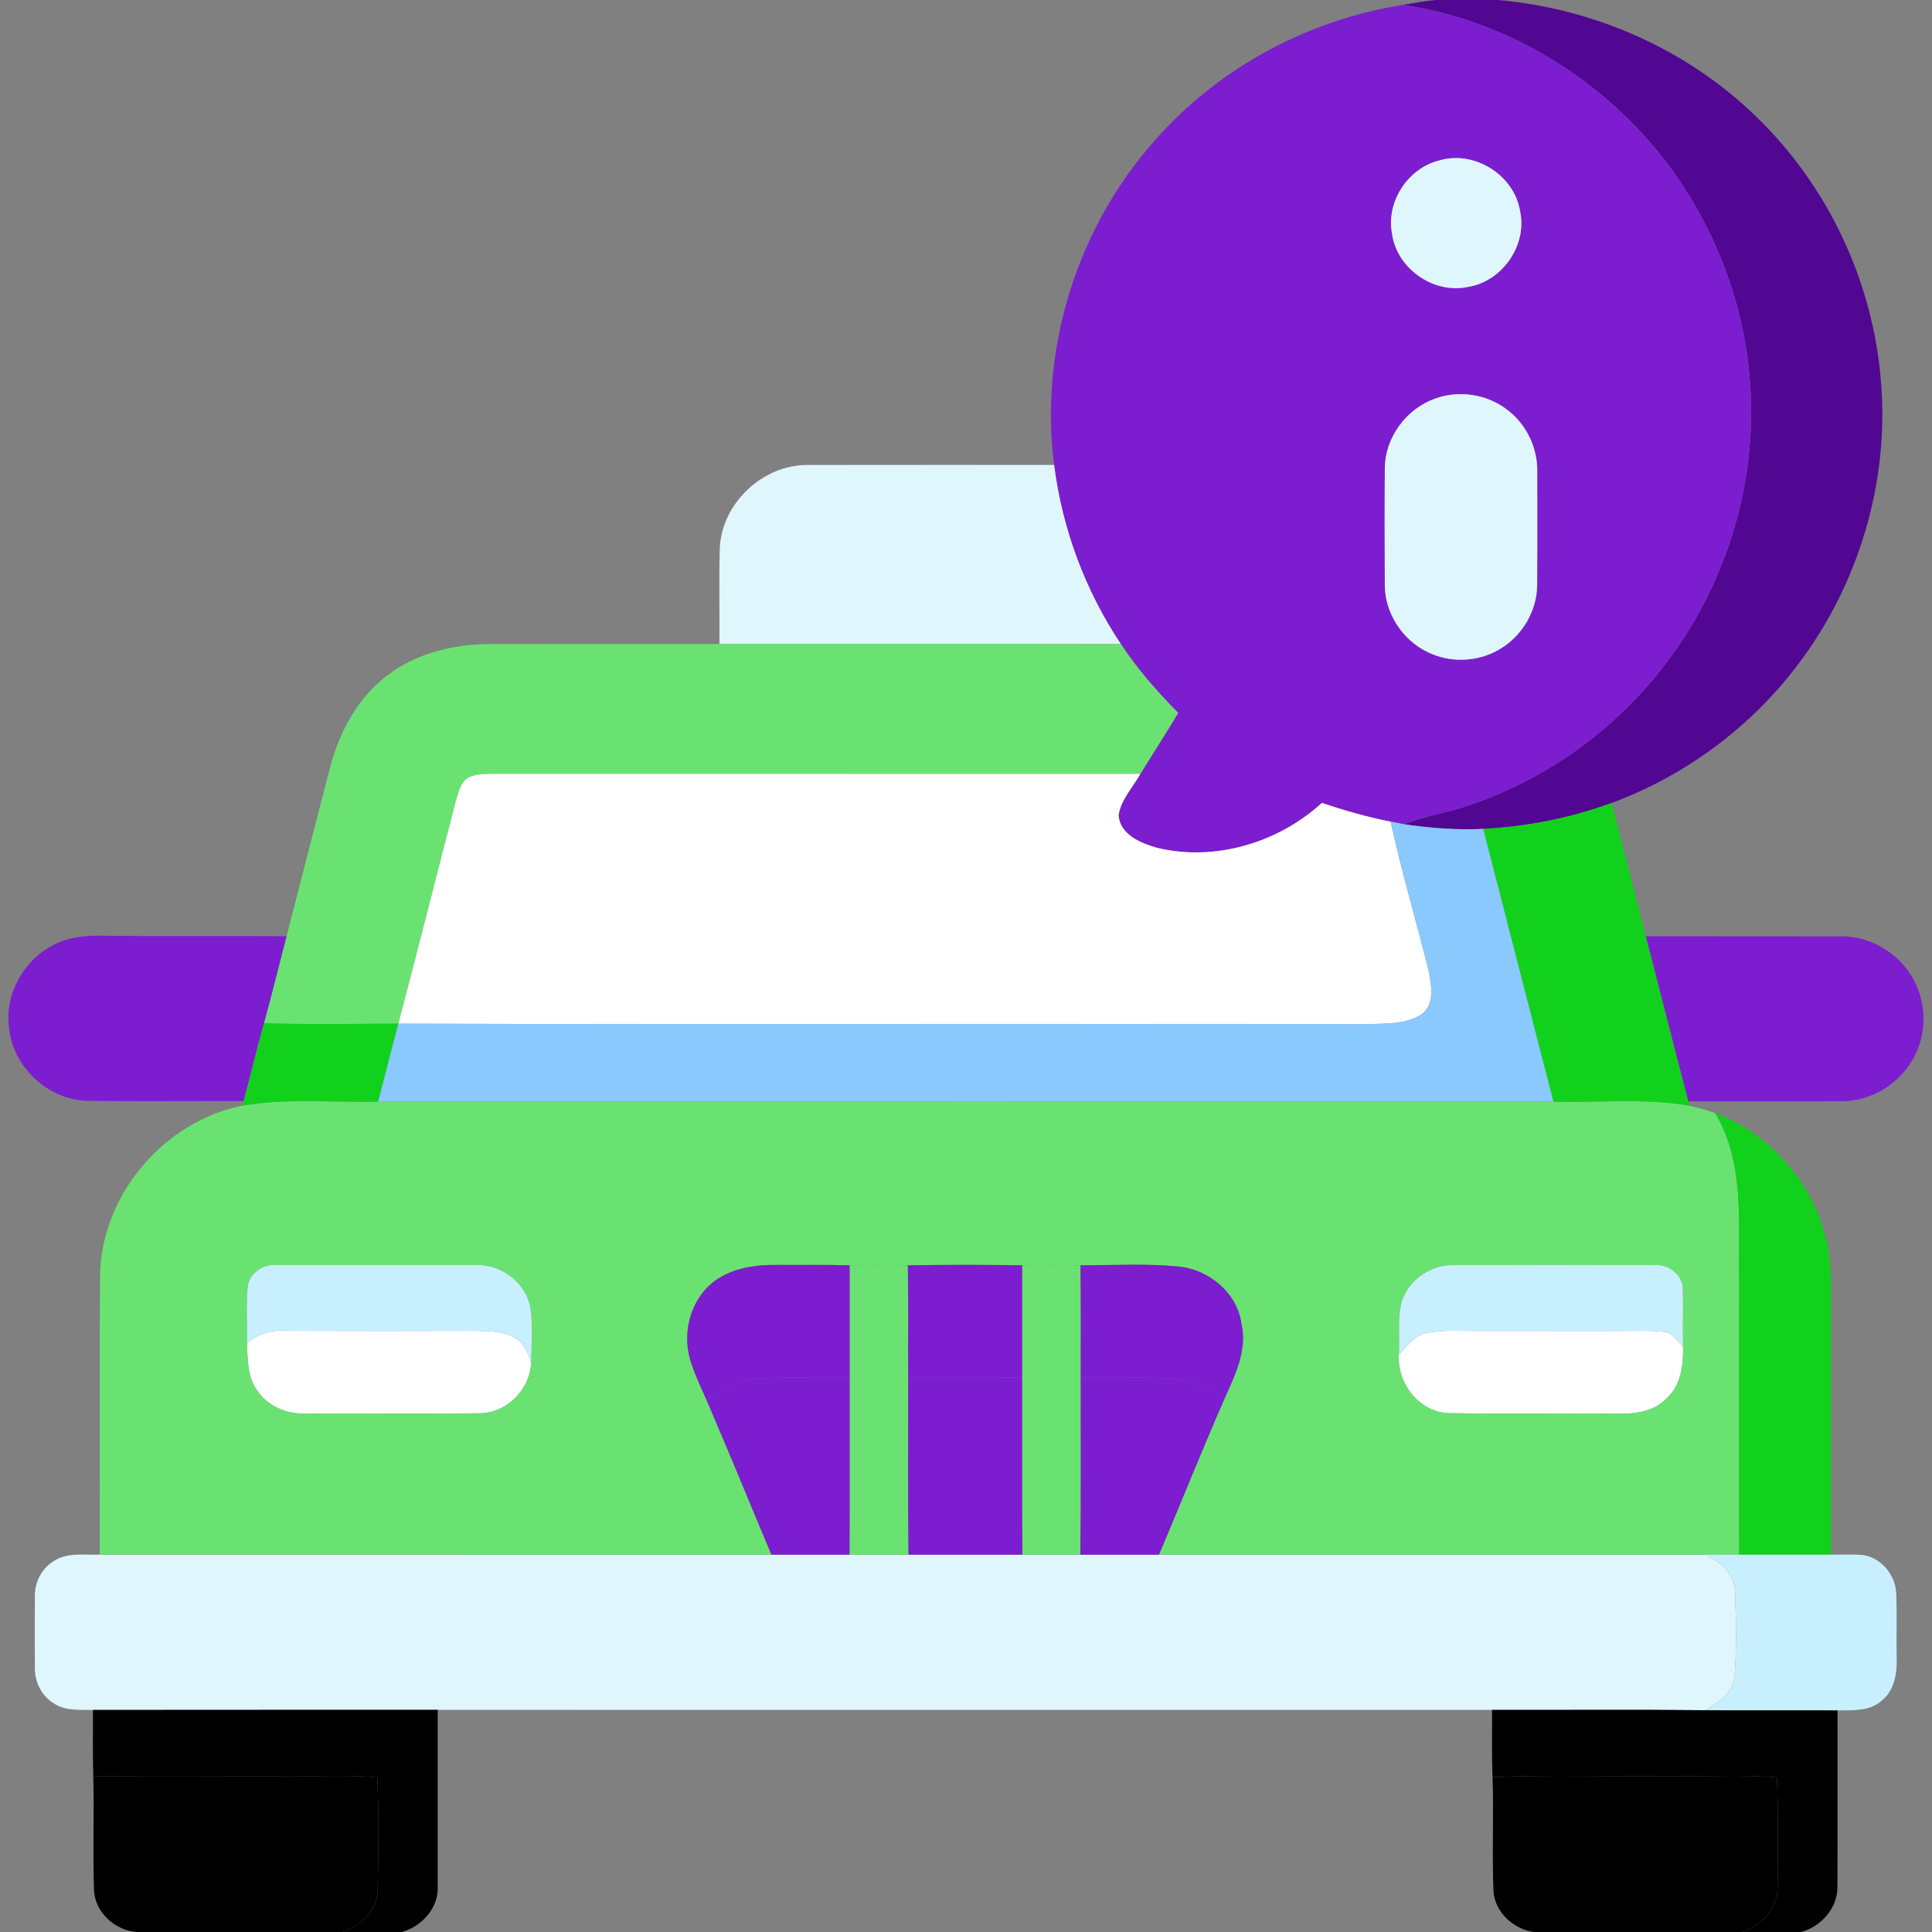 <svg width="81" height="81" viewBox="0 0 81 81" fill="none" xmlns="http://www.w3.org/2000/svg">
<rect x="0" y="0" width="81" height="81" fill="#808080" stroke="none"/>
<g clip-path="url(#clip0_125_86)">
<path d="M60.2 0H62.81C66.82 0.356 70.714 2.055 73.607 4.869C76.627 7.771 78.526 11.797 78.858 15.971C79.222 20.196 77.923 24.531 75.351 27.898C73.373 30.511 70.635 32.53 67.564 33.667C65.836 34.297 64.019 34.659 62.183 34.752C61.084 34.806 59.981 34.719 58.893 34.563C59.685 34.213 60.551 34.104 61.369 33.833C64.915 32.699 68.059 30.37 70.2 27.326C72.302 24.358 73.466 20.725 73.414 17.083C73.389 13.439 72.123 9.839 69.953 6.923C67.285 3.373 63.224 0.848 58.815 0.207C59.274 0.128 59.734 0.038 60.2 0Z" fill="#510791"/>
<path d="M48.133 6.216C50.809 3.001 54.689 0.851 58.815 0.207C63.224 0.848 67.285 3.373 69.953 6.923C72.123 9.839 73.389 13.439 73.414 17.083C73.466 20.725 72.302 24.359 70.2 27.326C68.059 30.37 64.915 32.699 61.369 33.833C60.551 34.104 59.685 34.213 58.893 34.563C58.695 34.526 58.497 34.488 58.303 34.447C57.323 34.256 56.365 33.98 55.42 33.663C53.593 35.335 50.927 36.135 48.5 35.542C47.826 35.35 46.947 34.988 46.899 34.175C46.999 33.517 47.499 33.011 47.811 32.443C48.337 31.592 48.878 30.748 49.397 29.892C48.521 28.995 47.682 28.057 46.996 27.005C45.496 24.762 44.533 22.168 44.194 19.491C43.59 14.771 45.064 9.847 48.133 6.216ZM60.336 6.728C59.016 7.057 58.1 8.472 58.363 9.81C58.568 11.264 60.103 12.337 61.539 12.031C62.985 11.805 64.049 10.271 63.727 8.837C63.477 7.326 61.802 6.289 60.336 6.728ZM60.176 16.708C58.972 17.13 58.076 18.326 58.061 19.611C58.046 21.245 58.053 22.879 58.059 24.514C58.056 25.692 58.783 26.819 59.839 27.331C60.771 27.803 61.938 27.766 62.84 27.238C63.802 26.695 64.442 25.626 64.446 24.518C64.457 22.939 64.449 21.361 64.45 19.783C64.472 18.777 63.992 17.782 63.188 17.178C62.348 16.526 61.174 16.347 60.176 16.708Z" fill="#7C1DCF"/>
<path d="M60.336 6.728C61.802 6.289 63.477 7.326 63.727 8.837C64.049 10.271 62.985 11.805 61.539 12.031C60.103 12.337 58.568 11.264 58.363 9.81C58.1 8.472 59.016 7.057 60.336 6.728Z" fill="#DFF6FD"/>
<path d="M60.176 16.708C61.174 16.347 62.348 16.526 63.188 17.178C63.992 17.782 64.472 18.777 64.45 19.783C64.449 21.361 64.457 22.939 64.446 24.518C64.442 25.626 63.802 26.695 62.84 27.238C61.938 27.766 60.771 27.803 59.839 27.331C58.783 26.819 58.056 25.692 58.059 24.514C58.053 22.879 58.046 21.245 58.06 19.611C58.076 18.326 58.972 17.13 60.176 16.708Z" fill="#DFF6FD"/>
<path d="M30.179 22.943C30.283 21.081 31.979 19.494 33.841 19.494C37.292 19.486 40.744 19.494 44.194 19.491C44.533 22.167 45.496 24.762 46.996 27.005C41.384 26.993 35.773 27.005 30.163 27C30.174 25.648 30.136 24.294 30.179 22.943Z" fill="#DFF6FD"/>
<path d="M10.35 56.331C10.854 55.871 11.519 55.725 12.185 55.794C14.765 55.803 17.345 55.806 19.926 55.795C20.519 55.808 21.166 55.8 21.677 56.149C22.012 56.361 22.134 56.763 22.269 57.113C22.232 58.249 21.247 59.253 20.101 59.253C17.727 59.279 15.35 59.253 12.974 59.264C12.155 59.323 11.28 59.029 10.804 58.329C10.361 57.761 10.394 57.012 10.35 56.331Z" fill="white"/>
<path d="M58.646 56.812C58.981 56.447 59.296 55.979 59.82 55.885C60.54 55.744 61.277 55.806 62.005 55.8C64.329 55.794 66.653 55.811 68.975 55.795C69.328 55.806 69.693 55.789 70.03 55.912C70.234 56.069 70.392 56.278 70.563 56.471C70.581 57.239 70.478 58.089 69.869 58.632C69.269 59.258 68.352 59.299 67.542 59.264C65.278 59.249 63.012 59.287 60.75 59.247C59.508 59.211 58.581 58.015 58.646 56.812Z" fill="white"/>
<path d="M2.207 65.479C2.78 65.069 3.523 65.202 4.183 65.178C13.569 65.181 22.955 65.18 32.342 65.18C33.435 65.18 34.529 65.18 35.624 65.18C36.444 65.18 37.262 65.18 38.081 65.18C39.676 65.18 41.27 65.18 42.865 65.18C43.673 65.18 44.483 65.18 45.292 65.18C46.392 65.18 47.491 65.18 48.592 65.18C56.224 65.18 63.857 65.18 71.49 65.18C72.133 65.463 72.737 66.005 72.745 66.76C72.783 67.913 72.811 69.073 72.729 70.225C72.675 70.935 72.073 71.405 71.486 71.702C68.508 71.669 65.532 71.696 62.555 71.688C47.82 71.687 33.087 71.687 18.352 71.687C13.533 71.69 8.715 71.683 3.898 71.691C3.357 71.68 2.765 71.737 2.286 71.435C1.756 71.128 1.448 70.522 1.462 69.916C1.457 68.923 1.455 67.928 1.462 66.934C1.451 66.363 1.723 65.792 2.207 65.479Z" fill="#DFF6FD"/>
<path d="M20.568 27.002C23.767 26.997 26.964 27.002 30.163 27C35.773 27.005 41.384 26.993 46.996 27.005C47.682 28.057 48.521 28.995 49.397 29.892C48.878 30.748 48.337 31.592 47.811 32.443C38.78 32.441 29.748 32.443 20.718 32.441C20.359 32.454 19.981 32.438 19.647 32.593C19.315 32.786 19.231 33.194 19.125 33.531C18.312 36.659 17.527 39.794 16.701 42.919C14.822 42.927 12.943 42.951 11.063 42.905C11.403 41.694 11.693 40.47 12.014 39.255C12.62 36.909 13.218 34.559 13.829 32.213C14.211 30.74 14.957 29.307 16.178 28.364C17.412 27.387 19.018 27 20.568 27.002Z" fill="#6AE271"/>
<path d="M10.147 46.355C12.033 46.032 13.955 46.23 15.855 46.184C32.28 46.192 48.704 46.187 65.129 46.187C67.032 46.238 68.959 46.024 70.843 46.357C71.201 46.453 71.56 46.543 71.911 46.664C73.163 48.761 72.867 51.294 72.917 53.629C72.916 57.48 72.911 61.329 72.917 65.18C72.441 65.178 71.965 65.183 71.49 65.18C63.857 65.18 56.224 65.18 48.592 65.18C49.521 62.987 50.402 60.774 51.359 58.594C51.791 57.635 52.289 56.608 52.054 55.525C51.881 54.205 50.685 53.219 49.393 53.098C48.034 52.968 46.66 53.047 45.297 53.05C44.485 53.085 43.672 53.084 42.859 53.049C41.258 53.023 39.655 53.022 38.054 53.05C37.247 53.083 36.437 53.083 35.629 53.05C34.616 53.015 33.602 53.041 32.588 53.031C31.68 53.023 30.717 53.153 29.967 53.705C28.98 54.428 28.598 55.809 28.924 56.966C29.098 57.569 29.375 58.135 29.627 58.709C30.554 60.856 31.435 63.023 32.341 65.18C22.955 65.18 13.569 65.181 4.183 65.178C4.192 61.245 4.164 57.311 4.197 53.378C4.298 50.044 6.89 47.023 10.147 46.355ZM10.383 53.963C10.31 54.749 10.378 55.542 10.35 56.331C10.394 57.012 10.361 57.761 10.804 58.33C11.28 59.029 12.155 59.323 12.974 59.264C15.35 59.253 17.727 59.279 20.101 59.253C21.247 59.253 22.232 58.249 22.269 57.113C22.281 56.347 22.348 55.572 22.235 54.811C22.028 53.761 21.005 52.995 19.943 53.036C17.14 53.034 14.336 53.033 11.533 53.036C10.99 53.006 10.443 53.406 10.383 53.963ZM58.795 54.487C58.564 55.238 58.701 56.039 58.646 56.812C58.581 58.015 59.508 59.211 60.75 59.247C63.012 59.287 65.278 59.249 67.542 59.264C68.352 59.299 69.269 59.258 69.869 58.632C70.478 58.089 70.581 57.239 70.563 56.471C70.543 55.68 70.573 54.887 70.554 54.096C70.585 53.515 70.022 53.028 69.462 53.039C66.611 53.031 63.761 53.031 60.91 53.039C59.994 53.031 59.116 53.628 58.795 54.487Z" fill="#6AE271"/>
<path d="M19.647 32.593C19.981 32.438 20.359 32.454 20.718 32.441C29.748 32.443 38.78 32.441 47.811 32.443C47.499 33.011 46.999 33.517 46.899 34.175C46.947 34.988 47.826 35.35 48.5 35.542C50.927 36.135 53.593 35.335 55.42 33.663C56.365 33.98 57.323 34.256 58.303 34.447C58.764 36.554 59.38 38.622 59.902 40.714C60.013 41.308 60.166 42.103 59.605 42.522C58.921 42.968 58.059 42.91 57.277 42.938C43.753 42.92 30.226 42.957 16.701 42.919C17.527 39.794 18.312 36.659 19.125 33.531C19.231 33.194 19.315 32.786 19.647 32.593Z" fill="white"/>
<path d="M62.183 34.752C64.019 34.659 65.836 34.297 67.564 33.667C68.056 35.526 68.522 37.391 69.004 39.253C69.598 41.558 70.185 43.867 70.785 46.172L70.843 46.357C68.959 46.025 67.032 46.238 65.129 46.187C64.139 42.378 63.169 38.564 62.183 34.752Z" fill="#11D11C"/>
<path d="M11.063 42.905C12.943 42.951 14.822 42.927 16.701 42.919C16.409 44.004 16.14 45.097 15.855 46.184C13.955 46.23 12.033 46.032 10.147 46.355L10.21 46.162C10.503 45.078 10.752 43.984 11.063 42.905Z" fill="#11D11C"/>
<path d="M71.911 46.664C74.137 47.508 75.9 49.461 76.513 51.763C76.754 52.572 76.762 53.424 76.774 54.262C76.773 57.901 76.776 61.539 76.773 65.18C75.488 65.18 74.202 65.18 72.917 65.18C72.911 61.329 72.916 57.48 72.917 53.629C72.867 51.294 73.163 48.761 71.911 46.664Z" fill="#11D11C"/>
<path d="M58.303 34.447C58.497 34.488 58.695 34.526 58.893 34.563C59.981 34.719 61.084 34.806 62.183 34.752C63.169 38.564 64.139 42.378 65.129 46.187C48.704 46.187 32.28 46.192 15.855 46.184C16.14 45.097 16.409 44.004 16.701 42.919C30.226 42.957 43.753 42.92 57.277 42.938C58.059 42.909 58.921 42.968 59.605 42.522C60.166 42.103 60.013 41.308 59.902 40.714C59.38 38.622 58.764 36.554 58.303 34.447Z" fill="#8AC9FE"/>
<path d="M2.267 39.608C2.882 39.28 3.591 39.22 4.276 39.231C6.855 39.264 9.435 39.228 12.014 39.255C11.693 40.47 11.403 41.694 11.063 42.905C10.752 43.984 10.503 45.078 10.21 46.162C8.021 46.156 5.83 46.179 3.64 46.153C1.985 46.1 0.509 44.7 0.373 43.052C0.206 41.653 1.009 40.226 2.267 39.608Z" fill="#7C1DCF"/>
<path d="M69.003 39.253C71.739 39.261 74.472 39.25 77.208 39.258C78.418 39.25 79.59 39.95 80.185 41C80.755 41.97 80.797 43.226 80.29 44.232C79.734 45.385 78.499 46.172 77.216 46.17C75.072 46.179 72.928 46.173 70.785 46.172C70.185 43.867 69.598 41.558 69.003 39.253Z" fill="#7C1DCF"/>
<path d="M29.627 58.709C30.258 58.124 31.092 57.812 31.946 57.779C33.172 57.727 34.401 57.777 35.629 57.757C35.627 60.231 35.635 62.705 35.624 65.18C34.529 65.18 33.435 65.18 32.341 65.18C31.435 63.023 30.554 60.856 29.627 58.709Z" fill="#7C1DCF"/>
<path d="M38.073 57.757C39.668 57.761 41.264 57.763 42.859 57.755C42.864 60.23 42.852 62.705 42.865 65.18C41.27 65.18 39.676 65.18 38.081 65.18C38.06 62.705 38.078 60.231 38.073 57.757Z" fill="#7C1DCF"/>
<path d="M45.303 57.75C46.6 57.793 47.901 57.712 49.196 57.798C49.983 57.839 50.669 58.254 51.359 58.594C50.402 60.774 49.521 62.987 48.592 65.18C47.491 65.18 46.392 65.18 45.292 65.18C45.317 62.702 45.298 60.226 45.303 57.75Z" fill="#7C1DCF"/>
<path d="M3.911 74.48C6.72 74.433 9.532 74.48 12.343 74.461C13.501 74.484 14.664 74.408 15.819 74.52C15.887 76.1 15.869 77.686 15.833 79.266C15.816 80.122 15.101 80.725 14.355 81H5.749C4.832 80.941 3.99 80.193 3.942 79.255C3.885 77.665 3.953 76.072 3.911 74.48Z" fill="black"/>
<path d="M62.577 74.509C65.078 74.404 67.584 74.492 70.089 74.463C71.558 74.495 73.033 74.395 74.499 74.522C74.559 76.048 74.539 77.581 74.525 79.109C74.555 80.005 73.844 80.699 73.058 81H64.284C63.422 80.859 62.653 80.147 62.612 79.249C62.553 77.67 62.629 76.088 62.577 74.509Z" fill="black"/>
<path d="M10.383 53.963C10.443 53.406 10.99 53.006 11.533 53.036C14.336 53.033 17.14 53.035 19.943 53.036C21.005 52.995 22.028 53.761 22.235 54.811C22.348 55.572 22.281 56.347 22.269 57.113C22.134 56.763 22.012 56.361 21.677 56.15C21.166 55.8 20.519 55.808 19.926 55.795C17.345 55.806 14.765 55.803 12.185 55.794C11.519 55.725 10.854 55.871 10.35 56.331C10.378 55.542 10.31 54.749 10.383 53.963Z" fill="#C8EFFE"/>
<path d="M58.795 54.487C59.116 53.628 59.994 53.031 60.91 53.039C63.761 53.031 66.611 53.031 69.462 53.039C70.022 53.028 70.585 53.515 70.554 54.096C70.573 54.887 70.543 55.68 70.563 56.471C70.392 56.278 70.234 56.069 70.03 55.912C69.693 55.789 69.328 55.806 68.975 55.795C66.653 55.811 64.329 55.794 62.005 55.8C61.277 55.806 60.54 55.745 59.82 55.885C59.296 55.979 58.981 56.447 58.646 56.812C58.701 56.039 58.564 55.238 58.795 54.487Z" fill="#C8EFFE"/>
<path d="M71.49 65.18C71.965 65.183 72.441 65.178 72.917 65.18C74.202 65.18 75.488 65.18 76.773 65.18C77.238 65.183 77.705 65.153 78.168 65.203C78.915 65.357 79.475 66.061 79.5 66.817C79.538 67.692 79.5 68.568 79.518 69.445C79.546 70.108 79.445 70.861 78.89 71.301C78.386 71.759 77.668 71.699 77.039 71.71C75.188 71.701 73.337 71.715 71.486 71.702C72.073 71.405 72.675 70.935 72.729 70.225C72.811 69.073 72.783 67.913 72.745 66.76C72.737 66.005 72.133 65.463 71.49 65.18Z" fill="#C8EFFE"/>
<path d="M29.967 53.705C30.717 53.153 31.68 53.023 32.588 53.031C33.602 53.041 34.616 53.016 35.629 53.05C35.627 54.62 35.629 56.189 35.629 57.757C34.401 57.777 33.172 57.727 31.946 57.779C31.092 57.812 30.258 58.124 29.627 58.709C29.375 58.135 29.098 57.569 28.924 56.966C28.598 55.809 28.98 54.428 29.967 53.705Z" fill="#7C1DCF"/>
<path d="M38.054 53.05C39.655 53.022 41.258 53.023 42.859 53.049C42.859 54.618 42.859 56.187 42.859 57.755C41.264 57.763 39.668 57.761 38.073 57.757C38.062 56.189 38.094 54.62 38.054 53.05Z" fill="#7C1DCF"/>
<path d="M45.297 53.05C46.66 53.047 48.034 52.968 49.393 53.098C50.685 53.219 51.881 54.205 52.054 55.525C52.289 56.608 51.791 57.635 51.359 58.594C50.669 58.254 49.983 57.839 49.196 57.798C47.901 57.712 46.6 57.793 45.303 57.751C45.301 56.183 45.312 54.617 45.297 53.05Z" fill="#7C1DCF"/>
<path d="M3.898 71.691C8.715 71.683 13.533 71.69 18.352 71.687C18.35 74.159 18.353 76.632 18.352 79.105C18.386 80.003 17.678 80.772 16.841 81H14.355C15.101 80.725 15.816 80.122 15.833 79.266C15.869 77.686 15.887 76.1 15.819 74.52C14.664 74.408 13.501 74.484 12.343 74.462C9.532 74.481 6.72 74.433 3.911 74.481C3.884 73.55 3.9 72.62 3.898 71.691Z" fill="black"/>
<path d="M62.555 71.688C65.532 71.696 68.508 71.669 71.486 71.702C73.337 71.715 75.188 71.701 77.039 71.71C77.035 74.177 77.046 76.645 77.035 79.113C77.04 80.003 76.35 80.772 75.512 81H73.058C73.844 80.699 74.555 80.005 74.525 79.109C74.539 77.581 74.559 76.048 74.499 74.522C73.033 74.395 71.558 74.495 70.089 74.463C67.584 74.492 65.078 74.404 62.577 74.509C62.536 73.569 62.563 72.628 62.555 71.688Z" fill="black"/>
<path d="M35.629 53.05C36.437 53.084 37.247 53.084 38.054 53.05C38.094 54.62 38.062 56.189 38.073 57.757C38.078 60.231 38.06 62.705 38.081 65.18C37.262 65.18 36.444 65.18 35.624 65.18C35.635 62.705 35.627 60.231 35.629 57.757C35.629 56.189 35.627 54.62 35.629 53.05Z" fill="#6AE271"/>
<path d="M42.859 53.049C43.672 53.083 44.485 53.085 45.297 53.05C45.312 54.616 45.301 56.183 45.303 57.75C45.298 60.226 45.317 62.702 45.292 65.18C44.483 65.18 43.673 65.18 42.865 65.18C42.852 62.705 42.864 60.23 42.859 57.755C42.859 56.187 42.859 54.618 42.859 53.049Z" fill="#6AE271"/>
</g>
<defs>
<clipPath id="clip0_125_86">
<rect width="81" height="81" fill="white"/>
</clipPath>
</defs>
</svg>
